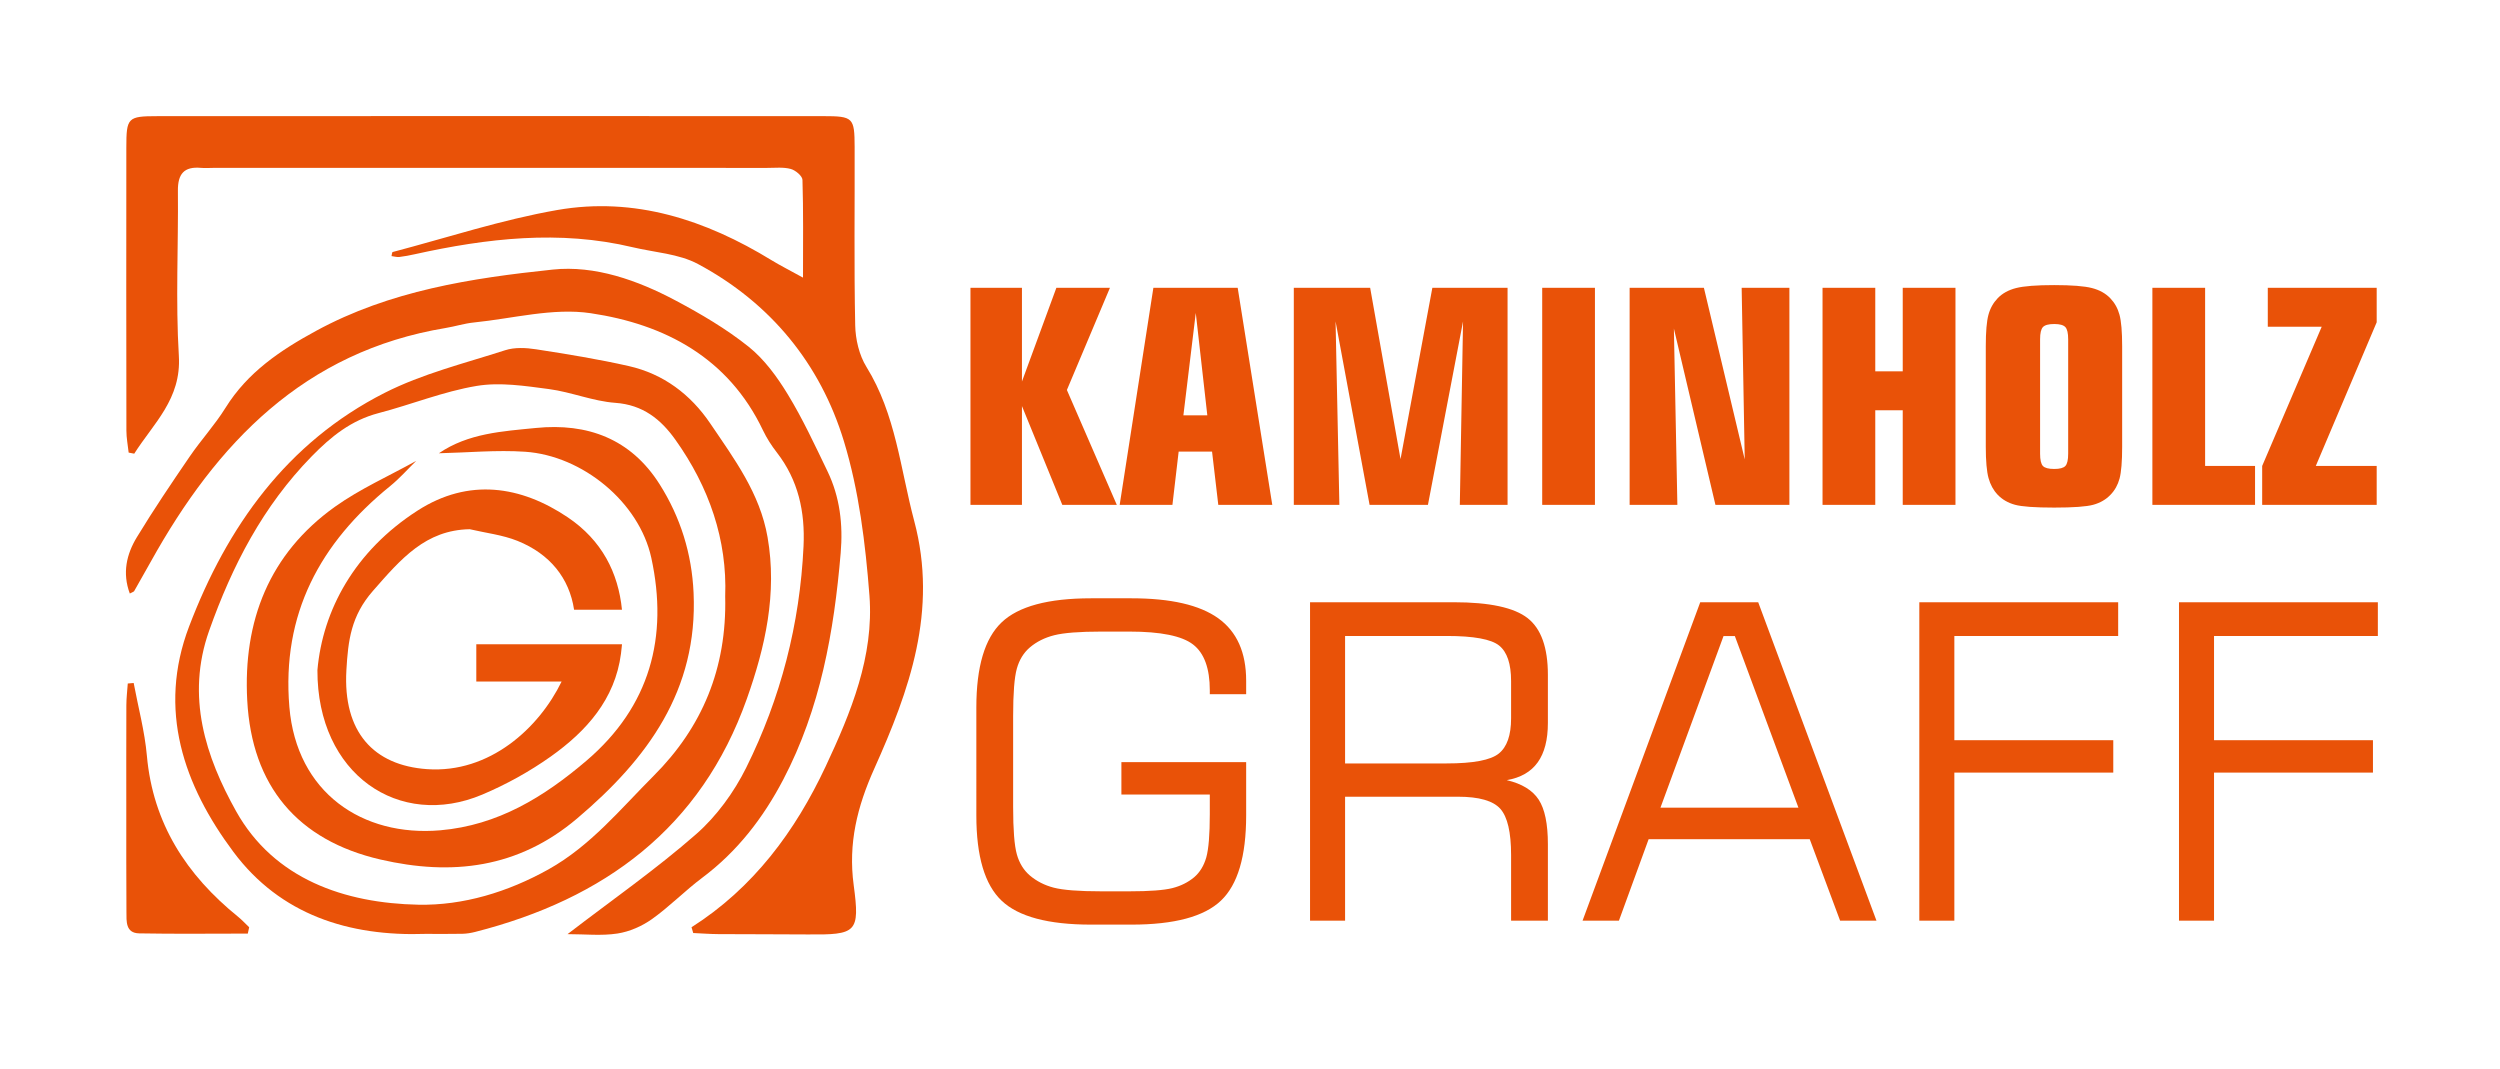 <?xml version="1.0" encoding="utf-8"?>
<!-- Generator: Adobe Illustrator 28.0.0, SVG Export Plug-In . SVG Version: 6.00 Build 0)  -->
<svg version="1.1" id="Ebene_1" xmlns="http://www.w3.org/2000/svg" xmlns:xlink="http://www.w3.org/1999/xlink" x="0px" y="0px"
	 viewBox="0 0 5725.98 2449.33" style="enable-background:new 0 0 5725.98 2449.33;" xml:space="preserve">
<style type="text/css">
	.st0{fill:#E95208;}
	.st1{fill-rule:evenodd;clip-rule:evenodd;fill:#E95208;}
</style>
<path class="st0" d="M4990.74,2108.72v-729.35h455.47v77.25H5071v238.77h364v74.24h-364v339.09H4990.74z M4395.99,2108.72v-729.35
	h455.46v77.25h-375.21v238.77h364v74.24h-364v339.09H4395.99z M3624.68,2108.72l269.53-729.35h132.76l270.87,729.35h-83.27
	l-69.56-186.6H3776l-68.05,186.6H3624.68z M3803.09,1849.88h316.02l-145.64-393.1h-25.92L3803.09,1849.88z M3000.5,2108.72v-729.35
	h329.23c81.93,0,138.28,12.21,169.21,36.45c30.93,24.24,46.32,67.55,46.32,129.92v110.19c0,38.29-7.69,68.39-23.24,90.12
	c-15.55,21.74-39.13,35.28-70.89,40.8c34.61,8.19,59.02,23.07,73.07,44.64c14.04,21.57,21.07,55.51,21.07,101.99v175.23h-84.27
	V1958.4c0-52.17-8.19-87.45-24.75-106.01c-16.55-18.39-48.82-27.59-96.81-27.59h-258.67v283.91H3000.5z M3313.51,1456.62h-232.75
	v291.94h232.75c60.7,0,100.49-7.52,119.22-22.57c18.89-15.05,28.26-41.97,28.26-80.76v-85.27c0-39.46-9.03-66.55-27.25-81.26
	C3415.67,1463.98,3375.54,1456.62,3313.51,1456.62z M2236.21,1620.31c0-93.13,19.23-158.01,57.85-194.79
	c38.46-36.79,106.84-55.18,204.83-55.18h92.63c89.79,0,156.17,15.22,198.81,45.81c42.64,30.6,63.87,78.25,63.87,142.96v30.93h-83.27
	v-8.86c0-50.16-12.71-85.27-38.29-105c-25.42-19.73-74.07-29.6-145.97-29.6h-64.21c-49.99,0-85.94,2.84-107.85,8.36
	c-21.9,5.52-40.46,14.88-55.85,27.92c-14.05,12.04-24.08,28.09-29.76,48.32c-5.69,20.23-8.53,56.68-8.53,109.18v207.84
	c0,52.17,2.84,88.45,8.53,108.68c5.68,20.23,15.72,36.28,29.76,48.32c15.38,13.04,33.61,22.41,54.84,27.92
	c21.24,5.52,57.52,8.36,108.85,8.36h64.21c46.32,0,79.25-2.51,98.48-7.36c19.23-4.85,35.95-13.21,49.99-24.91
	c13.04-11.2,22.24-26.25,27.76-45.48c5.35-19.4,8.03-52.34,8.03-98.99v-44.98h-202.48v-74.24h285.75v122.23
	c0,93.47-19.23,158.51-57.85,195.13c-38.46,36.62-106.84,54.84-204.83,54.84h-92.63c-97.98,0-166.37-18.23-204.83-54.84
	c-38.62-36.62-57.85-101.66-57.85-195.13V1620.31z"/>
<path class="st0" d="M5181.26,1156.4v-89.16l136.39-318.94h-123.53v-89.16h249.44v78.99l-139.49,329.11h139.49v89.16H5181.26z
	 M4929.79,1156.4V659.13h120.79v408.1h114.36v89.16H4929.79z M4860.58,1022.88c0,34.18-2.03,58.53-5.96,73.16
	c-3.93,14.63-10.84,26.98-20.61,37.04c-10.48,10.97-23.59,18.63-39.43,22.98c-15.72,4.34-45.62,6.52-89.7,6.52
	c-44.19,0-74.21-2.17-89.94-6.52c-15.84-4.34-29.07-12-39.55-22.98c-9.77-10.29-16.68-22.98-20.85-38.07
	c-4.17-15.09-6.31-39.1-6.31-72.13V793c0-33.04,2.02-57.04,6.08-72.02c4.05-14.98,11.2-27.55,21.08-37.84
	c10.72-11.2,24.9-18.98,42.41-23.43c17.63-4.46,46.7-6.74,87.08-6.74c40.26,0,69.09,2.29,86.36,6.74
	c17.39,4.46,31.45,12.23,42.17,23.43c9.89,10.29,17.03,22.86,21.08,37.84c4.05,14.97,6.08,38.98,6.08,72.02V1022.88z
	 M4736.93,1039.23V776.99c0-13.83-2.14-23.09-6.43-27.78c-4.29-4.69-12.75-7.09-25.49-7.09c-12.98,0-21.68,2.4-25.97,7.09
	s-6.43,13.95-6.43,27.78v262.24c0,14.06,2.14,23.43,6.43,28.01c4.29,4.57,12.98,6.86,25.97,6.86c12.75,0,21.2-2.29,25.49-6.86
	C4734.79,1062.66,4736.93,1053.29,4736.93,1039.23z M4174.32,1156.4V659.13h120.79V850.5h62.9V659.13h120.79v497.26H4358V939.66
	h-62.9v216.74H4174.32z M3732.49,1156.4V659.13h170.11l93.51,393.12l-7.03-393.12h109.35v497.26h-169.39l-95.18-403.87l7.98,403.87
	H3732.49z M3653.04,1156.4h-120.79V659.13h120.79V1156.4z M2963.32,1156.4V659.13h174.87l69.57,392.44l72.9-392.44h172.25v497.26
	h-109.35l7.39-420.22l-80.41,420.22h-133.65l-77.91-420.22l8.7,420.22H2963.32z M2564.5,1156.4l77.19-497.26h193.1l79.22,497.26
	h-123.65l-14.29-122.09h-76.48l-14.29,122.09H2564.5z M2710.43,951.32h54.8l-26.45-234.57L2710.43,951.32z M2222.74,1156.4V659.13
	h117.93v214.68l78.86-214.68h122.7l-98.63,234.11l114.36,263.15h-124.84l-92.44-226.34v226.34H2222.74z"/>
<path class="st1" d="M1583.86,2123.78c141.98-90.42,237.71-220.04,307.32-368.61c57.88-123.39,110.85-252.09,100.19-391.18
	c-9.17-118.9-23.96-240.19-58.59-353.69c-54.15-177.66-168.47-316.83-334.15-405.62c-44.16-23.61-99.4-26.45-149.66-38.44
	c-167.78-40.01-333.65-20.47-498.97,16.04c-11.67,2.58-23.48,4.91-35.33,6.3c-5.61,0.65-11.54-1.23-17.95-2
	c0.99-3.83,1.12-9,2.54-9.33c125.51-33.03,249.74-73.98,377.19-96.25c176.98-30.88,339.64,22.54,490.63,114.96
	c19.93,12.16,40.85,22.64,72.11,39.9c0-82.03,0.99-153.06-1.23-223.94c-0.28-8.93-16.06-22.06-26.86-24.97
	c-16.85-4.54-35.66-2.39-53.66-2.39c-422.39-0.07-844.71-0.07-1267.11-0.07c-9.99,0-20.08,0.88-30.03,0
	c-38.83-3.58-53.23,13.97-52.84,52.48c1.23,126.07-5.43,252.56,2.17,378.18c5.99,98.88-58.2,154.44-102.19,223.94
	c-4.26-0.82-8.53-1.65-12.78-2.47c-1.83-16.77-5.14-33.51-5.17-50.24c-0.35-216.17-0.41-432.36-0.15-648.53
	c0.07-68.43,3.04-71.75,70.79-71.81c508.42-0.3,1016.85-0.24,1525.31-0.05c68.69,0.04,71.79,3.23,72,70.6
	c0.43,136.16-1.51,272.32,1.31,408.38c0.61,32.18,9.02,68.4,25.74,95.39c67.37,108.87,77.63,233.41,109.4,352.82
	c54.72,205.41-10.8,387.61-91.52,567.47c-38.9,86.64-59.99,171.03-47.1,266.56c14.64,109.19,6.32,113.99-105.71,113.02
	c-68-0.58-136.08-0.28-204.14-0.75c-19.22-0.11-38.41-1.63-57.66-2.5C1586.44,2132.54,1585.19,2128.17,1583.86,2123.78"/>
<path class="st1" d="M974.89,2138.96c-175.83,6.18-332.76-43.84-440.06-187.48c-114.16-152.83-174.45-325.51-101.68-516.72
	c87.18-229.02,224.11-421.38,447.71-534.88c86.38-43.91,183.23-67.72,276.24-97.74c21.69-7,47.72-5.69,70.82-2.09
	c70.98,10.99,142.12,22.51,212.18,38.38c79.32,17.98,141.48,64.72,186.77,131.62c54.72,80.95,113.65,159.6,131.13,260.29
	c22.4,128.95-5.23,251.27-47.55,370.54c-104.97,295.81-326.63,458.25-621.9,533.53c-9.58,2.45-19.67,4.15-29.62,4.34
	C1030.98,2139.34,1002.87,2138.96,974.89,2138.96 M1660.97,1365.82c4.91-128.93-36.52-249.87-114.14-358.77
	c-33.26-46.68-74.28-79.87-137.43-84.4c-51.18-3.66-100.93-24.75-152.17-31.53c-54.74-7.19-112.12-16.16-165.57-7.19
	c-76.21,12.72-149.4,42.64-224.66,62.27c-62.66,16.4-108.94,53.77-153.15,99.08c-111.45,114.06-181.88,249.92-234.78,399.14
	c-53.71,151.32-7.66,289.57,61.67,413.57c87.02,155.62,248.71,210.87,417.91,214.17c101.88,1.98,204.31-28.8,297.64-80.97
	c96.64-54.09,164.99-138.32,240.86-214.26C1608.22,1665.89,1665.04,1530.7,1660.97,1365.82z"/>
<path class="st1" d="M1299.84,2139.56c103.96-79.81,203.7-149.31,294.54-228.98c46.99-41.15,86.8-96.06,114.72-152.26
	c79-159.11,122.95-328.97,131.32-507.37c3.68-78.74-11.88-150.91-60.96-214.38c-12.25-15.71-23.29-32.87-31.88-50.84
	c-79.25-166.53-224.93-243.11-394.73-268.38c-86.23-12.85-178.18,12.25-267.44,21.26c-21.76,2.17-43,9.04-64.66,12.61
	c-323.87,53.72-524.18,263.27-675.26,534.99c-12.61,22.62-25.31,45.18-38.19,67.64c-0.86,1.47-3.38,1.97-9.99,5.56
	c-17.52-47.01-7.45-90.08,16.08-128.84c38.29-63.06,79.62-124.24,121.27-185.13c25.94-37.97,57.54-72.25,81.75-111.21
	c50.64-81.47,124.92-131.45,207.38-176.33c169.55-92.31,355.93-120.81,542.13-140.45c96.45-10.2,194.19,24.35,281.84,71.01
	c58.11,30.93,115.76,64.79,166.96,105.72c36.14,28.97,65.41,69.29,89.8,109.37c34.22,56.18,62.01,116.32,90.68,175.68
	c28.56,59.07,35.86,122.07,30.32,187.2c-15.3,180.4-46.42,356.64-131.66,519.3c-46.02,87.88-105.11,164.45-185.2,224.48
	c-39.86,29.87-74.97,66.14-115.5,94.95c-22.84,16.23-51.42,28.75-78.99,32.98C1377.72,2143.77,1339.75,2139.56,1299.84,2139.56"/>
<path class="st1" d="M567.56,2138.29c-82.93,0-165.84,1.05-248.73-0.5c-31.53-0.61-29.08-27.74-29.23-49.34
	c-0.54-77.81-0.32-155.68-0.35-233.49c0-79.87-0.17-159.67,0.15-239.48c0.04-16.65,2.11-33.32,3.25-49.98
	c4.46-0.41,9.01-0.78,13.51-1.19c10.37,55.51,25.29,110.58,30.26,166.56c13.95,155.36,90.75,273.27,208.81,368.81
	c9.08,7.32,17,16.06,25.46,24.11C569.66,2128.62,568.6,2133.45,567.56,2138.29"/>
<path class="st1" d="M1005.24,1038.16c67.11-45.94,145.83-50.32,222.37-57.97c117.85-11.77,217.16,24.71,283.13,128.91
	c47.96,75.74,73.85,159.2,77.83,248.84c10.09,223.23-105.53,380.25-266.75,516.69c-134.92,114.28-287.03,131.84-450.61,94
	c-190.17-44.02-294.5-168.58-304.96-364.6c-9.69-181.36,49.9-335.46,201.04-443.43c57.69-41.11,123.73-70.36,185.99-105.02
	c-19.74,19.29-38.14,40.28-59.47,57.6c-160.98,130.55-248.88,293.14-231.04,506.04c16.51,196.54,167.42,297.92,345.7,282.5
	c131.94-11.43,237.46-76.37,335.02-159.64c145.59-124.35,187.63-283.52,148.26-464.4c-27.89-127.86-157.9-234.08-288.96-242.99
	C1137.34,1030.26,1071.12,1036.7,1005.24,1038.16"/>
<path class="st1" d="M1075.86,1212.11c-100.97,1.85-157.05,67.41-221.71,141.29c-50.31,57.42-56.83,113.6-60.75,181.35
	c-8.25,142.04,62.45,218.27,184.63,226.89c143.37,10.1,256.64-94.21,308.26-200.65h-195.37v-85.41h223.24l0.01-0.04h110.47h0.04
	c-0.63,7.11-1.41,14.27-2.35,21.48c-13.67,104.89-79.32,177.81-160.94,235.78c-48.47,34.38-101.89,63.92-156.65,87.06
	c-190.25,80.44-378.42-46.17-377.71-285.02c11.93-136.61,84.83-272.56,229.54-365.5c117.07-75.25,236.62-56.65,343.81,15.5
	c78.24,52.65,115.74,126.96,124.2,211.73h-0.04h-109.65c-10.84-72.33-55.33-127.87-129.56-157.73
	C1150.86,1224.99,1112.54,1220.73,1075.86,1212.11"/>
</svg>
